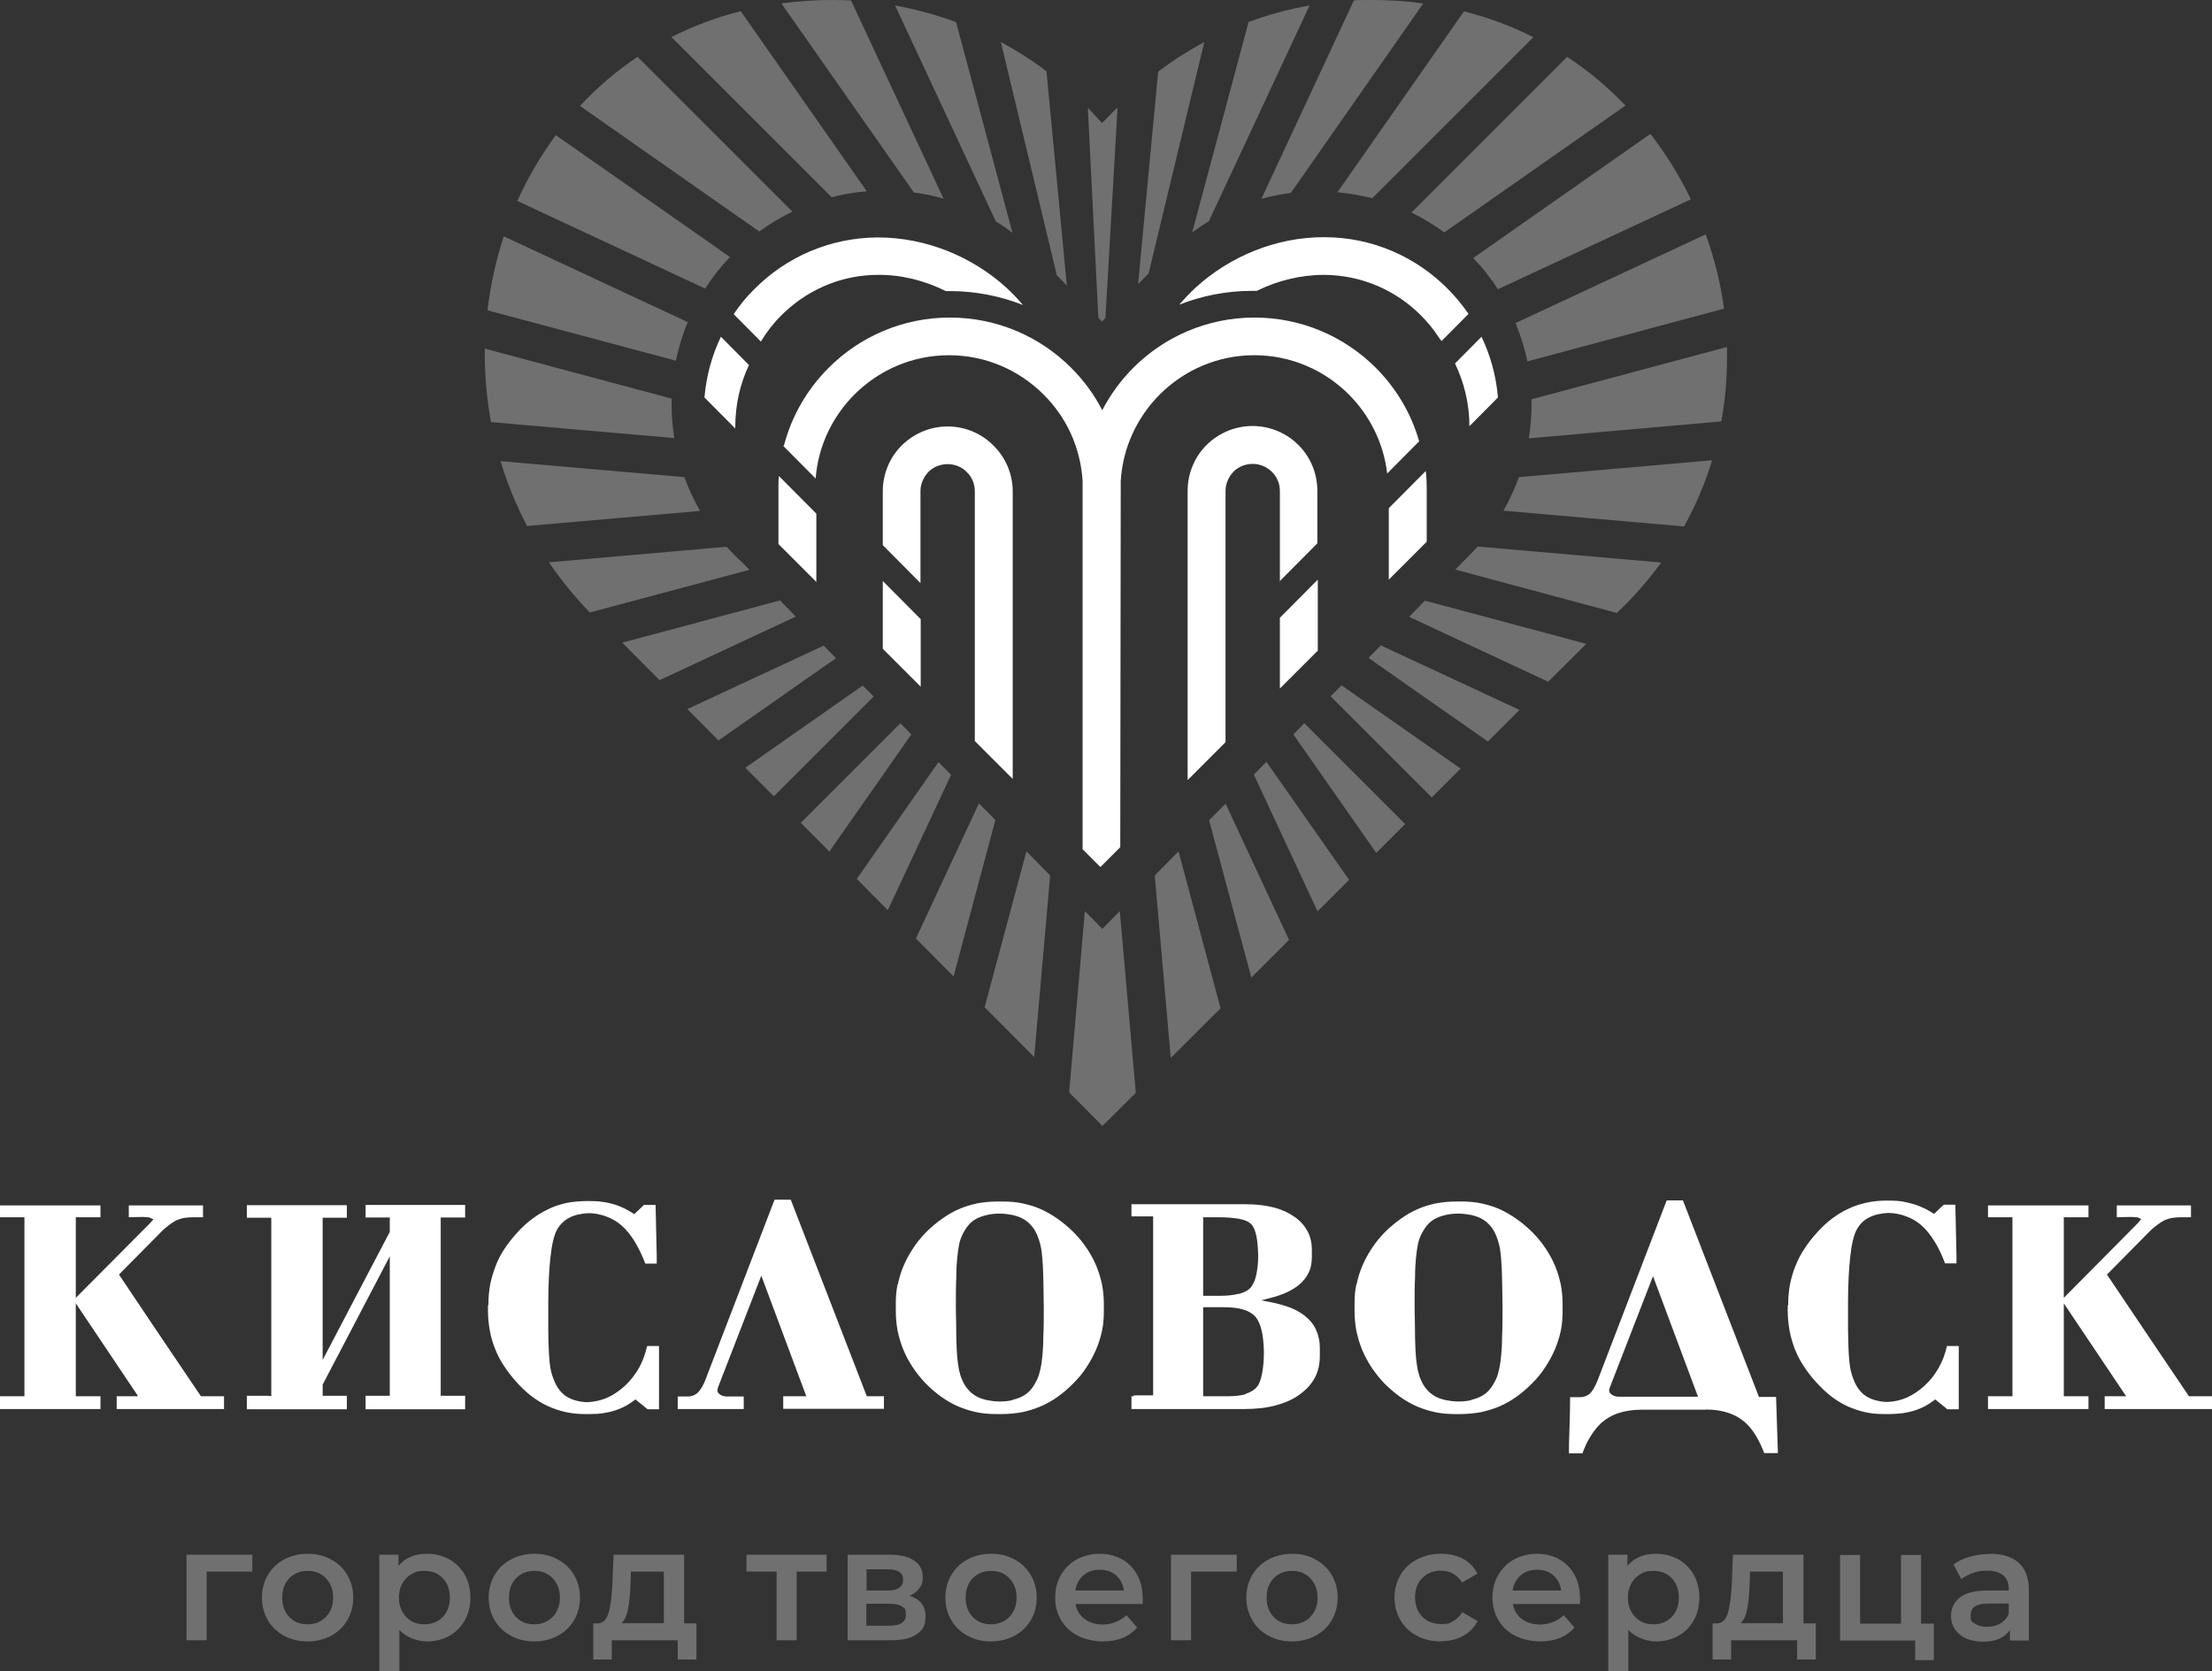 <?xml version="1.0" encoding="UTF-8"?> <svg xmlns="http://www.w3.org/2000/svg" id="Layer_1" version="1.1" viewBox="0 0 968.7 732.1"><rect x="0" y="0" width="968.7" height="732.1" fill="#333333" stroke="none"/><defs><style> .st0, .st1, .st2 { fill: #fff; } .st0, .st2 { opacity: .3; } .st2 { fill-rule: evenodd; } </style></defs><path class="st0" d="M870.2,712.6c2.2,0,4.2-.5,5.9-1.5,1.7-1,2.9-2.4,3.6-4.3v-4.4h-9.1c-5.1,0-7.6,1.7-7.6,5s.6,2.9,1.9,3.8c1.3.9,3,1.4,5.3,1.4M871.4,680.6c5.5,0,9.8,1.3,12.7,4,2.9,2.6,4.4,6.6,4.4,12v22h-8.3v-4.6c-1.1,1.6-2.6,2.9-4.6,3.8-2,.9-4.4,1.3-7.2,1.3s-5.3-.5-7.4-1.4c-2.1-1-3.7-2.3-4.9-4-1.1-1.7-1.7-3.6-1.7-5.8,0-3.4,1.3-6.1,3.8-8.1,2.5-2,6.5-3.1,11.8-3.1h9.7v-.6c0-2.6-.8-4.6-2.4-6-1.6-1.4-3.9-2.1-7-2.1s-4.2.3-6.2,1c-2,.7-3.8,1.6-5.2,2.7l-3.4-6.4c2-1.5,4.3-2.6,7.1-3.4,2.8-.8,5.7-1.2,8.8-1.2ZM846.9,711.1v16.1h-8.2v-8.6h-32.9v-37.5h8.8v30.1h17.9v-30.1h8.8v30.1h5.7ZM766.2,694.5c-.2,4.3-.5,7.8-1.1,10.5-.5,2.7-1.5,4.7-2.8,6h18.5v-22.6h-14.4l-.2,6ZM795.2,711.1v15.8h-8.2v-8.4h-28.9v8.4h-8.1v-15.8h1.8c2.4,0,4-1.6,4.9-4.6.9-3,1.4-7.2,1.7-12.6l.5-12.9h30.9v30.1h5.6ZM724.1,711.5c3.2,0,5.9-1.1,8-3.2,2.1-2.2,3.1-5,3.1-8.5s-1-6.3-3.1-8.5c-2.1-2.2-4.7-3.2-8-3.2s-4,.5-5.7,1.4c-1.7,1-3,2.3-4,4.1-1,1.8-1.5,3.8-1.5,6.2s.5,4.4,1.5,6.2c1,1.8,2.3,3.1,4,4.1,1.7,1,3.6,1.4,5.7,1.4ZM725.1,680.6c3.7,0,6.9.8,9.8,2.4,2.9,1.6,5.1,3.8,6.8,6.7,1.6,2.9,2.5,6.3,2.5,10s-.8,7.2-2.5,10.1c-1.6,2.9-3.9,5.2-6.8,6.8-2.9,1.6-6.1,2.4-9.8,2.4s-9.1-1.7-12-5.1v18.2h-8.8v-51.1h8.4v4.9c1.5-1.8,3.2-3.1,5.4-4,2.1-.9,4.5-1.3,7.1-1.3ZM673,687.6c-2.8,0-5.2.8-7.1,2.5-1.9,1.7-3.1,3.9-3.5,6.6h21.3c-.4-2.7-1.5-4.9-3.4-6.6-1.9-1.7-4.3-2.5-7.2-2.5ZM692,700c0,.6,0,1.5-.1,2.6h-29.4c.5,2.8,1.9,5,4,6.6,2.2,1.6,4.9,2.4,8.1,2.4s7.5-1.4,10.2-4.1l4.7,5.4c-1.7,2-3.8,3.5-6.4,4.6-2.6,1-5.5,1.5-8.7,1.5s-7.7-.8-10.9-2.5c-3.1-1.6-5.6-3.9-7.3-6.8-1.7-2.9-2.6-6.2-2.6-9.9s.8-6.9,2.5-9.9c1.7-2.9,4-5.2,6.9-6.8,3-1.6,6.3-2.5,10-2.5s6.9.8,9.8,2.4c2.9,1.6,5.1,3.9,6.7,6.8,1.6,2.9,2.4,6.3,2.4,10.2ZM631,719c-3.9,0-7.4-.8-10.5-2.5-3.1-1.6-5.5-3.9-7.2-6.8-1.7-2.9-2.6-6.2-2.6-9.9s.9-7,2.6-9.9c1.7-2.9,4.1-5.2,7.2-6.8,3.1-1.6,6.6-2.5,10.5-2.5s6.9.8,9.7,2.2c2.8,1.5,4.9,3.7,6.3,6.5l-6.7,3.9c-1.1-1.7-2.4-3-4-3.9-1.6-.9-3.4-1.3-5.3-1.3-3.3,0-6,1.1-8.1,3.2-2.2,2.1-3.2,5-3.2,8.5s1.1,6.4,3.2,8.5c2.1,2.1,4.9,3.2,8.2,3.2s3.7-.4,5.3-1.3c1.6-.9,3-2.2,4-3.9l6.7,3.9c-1.5,2.8-3.6,5-6.4,6.5-2.8,1.5-6,2.3-9.7,2.3ZM565.8,711.5c3.2,0,5.9-1.1,8-3.2,2.1-2.2,3.2-5,3.2-8.5s-1.1-6.3-3.2-8.5c-2.1-2.2-4.8-3.2-8-3.2s-5.9,1.1-8,3.2c-2.1,2.2-3.1,5-3.1,8.5s1,6.3,3.1,8.5c2.1,2.2,4.7,3.2,8,3.2ZM565.8,719c-3.8,0-7.2-.8-10.3-2.5-3-1.6-5.4-3.9-7.1-6.8-1.7-2.9-2.6-6.2-2.6-9.9s.9-7,2.6-9.9c1.7-2.9,4.1-5.2,7.1-6.8,3-1.6,6.5-2.5,10.3-2.5s7.3.8,10.3,2.5c3,1.6,5.4,3.9,7.1,6.8,1.7,2.9,2.6,6.2,2.6,9.9s-.9,7-2.6,9.9c-1.7,2.9-4.1,5.2-7.1,6.8-3,1.6-6.5,2.5-10.3,2.5ZM541.6,688.4h-20v30.1h-8.8v-37.5h28.8v7.4ZM481.5,687.6c-2.8,0-5.2.8-7.1,2.5-1.9,1.7-3.1,3.9-3.5,6.6h21.3c-.4-2.7-1.5-4.9-3.4-6.6-1.9-1.7-4.3-2.5-7.2-2.5ZM500.5,700c0,.6,0,1.5-.1,2.6h-29.4c.5,2.8,1.9,5,4,6.6,2.2,1.6,4.9,2.4,8.1,2.4s7.5-1.4,10.2-4.1l4.7,5.4c-1.7,2-3.8,3.5-6.4,4.6-2.6,1-5.5,1.5-8.7,1.5s-7.7-.8-10.9-2.5c-3.1-1.6-5.6-3.9-7.3-6.8-1.7-2.9-2.6-6.2-2.6-9.9s.8-6.9,2.5-9.9c1.7-2.9,4-5.2,6.9-6.8,3-1.6,6.3-2.5,10-2.5s6.9.8,9.8,2.4c2.9,1.6,5.1,3.9,6.7,6.8,1.6,2.9,2.4,6.3,2.4,10.2ZM434,711.5c3.2,0,5.9-1.1,8-3.2,2.1-2.2,3.2-5,3.2-8.5s-1.1-6.3-3.2-8.5c-2.1-2.2-4.8-3.2-8-3.2s-5.9,1.1-8,3.2c-2.1,2.2-3.1,5-3.1,8.5s1,6.3,3.1,8.5c2.1,2.2,4.7,3.2,8,3.2ZM434,719c-3.8,0-7.2-.8-10.3-2.5-3-1.6-5.4-3.9-7.1-6.8-1.7-2.9-2.6-6.2-2.6-9.9s.9-7,2.6-9.9c1.7-2.9,4.1-5.2,7.1-6.8,3-1.6,6.5-2.5,10.3-2.5s7.3.8,10.3,2.5c3,1.6,5.4,3.9,7.1,6.8,1.7,2.9,2.6,6.2,2.6,9.9s-.9,7-2.6,9.9c-1.7,2.9-4.1,5.2-7.1,6.8-3,1.6-6.5,2.5-10.3,2.5ZM389.5,712.1c4.8,0,7.2-1.6,7.2-4.7s-.6-2.9-1.7-3.7c-1.1-.8-2.9-1.2-5.3-1.2h-10.3v9.6h10ZM379.5,696.7h9.2c4.5,0,6.8-1.6,6.8-4.7s-2.3-4.6-6.8-4.6h-9.2v9.3ZM398.3,699c4.6,1.4,7,4.4,7,9s-1.3,6-3.8,7.8c-2.5,1.8-6.3,2.7-11.2,2.7h-19.1v-37.5h18.3c4.6,0,8.2.8,10.7,2.5,2.6,1.7,3.9,4.1,3.9,7.2s-.5,3.6-1.5,5c-1,1.4-2.4,2.5-4.2,3.3ZM362,688.4h-13.1v30.1h-8.8v-30.1h-13.2v-7.4h35.1v7.4ZM276.1,694.5c-.2,4.3-.5,7.8-1.1,10.5-.5,2.7-1.5,4.7-2.8,6h18.5v-22.6h-14.4l-.2,6ZM305,711.1v15.8h-8.2v-8.4h-28.9v8.4h-8.1v-15.8h1.8c2.4,0,4-1.6,4.9-4.6.9-3,1.4-7.2,1.7-12.6l.5-12.9h30.9v30.1h5.6ZM234,711.5c3.2,0,5.9-1.1,8-3.2,2.1-2.2,3.2-5,3.2-8.5s-1.1-6.3-3.2-8.5c-2.1-2.2-4.8-3.2-8-3.2s-5.9,1.1-8,3.2c-2.1,2.2-3.1,5-3.1,8.5s1,6.3,3.1,8.5c2.1,2.2,4.7,3.2,8,3.2ZM234,719c-3.8,0-7.2-.8-10.3-2.5-3-1.6-5.4-3.9-7.1-6.8-1.7-2.9-2.6-6.2-2.6-9.9s.9-7,2.6-9.9c1.7-2.9,4.1-5.2,7.1-6.8,3-1.6,6.5-2.5,10.3-2.5s7.3.8,10.3,2.5c3,1.6,5.4,3.9,7.1,6.8,1.7,2.9,2.6,6.2,2.6,9.9s-.9,7-2.6,9.9c-1.7,2.9-4.1,5.2-7.1,6.8-3,1.6-6.5,2.5-10.3,2.5ZM185.9,711.5c3.2,0,5.9-1.1,8-3.2,2.1-2.2,3.1-5,3.1-8.5s-1-6.3-3.1-8.5c-2.1-2.2-4.7-3.2-8-3.2s-4,.5-5.7,1.4c-1.7,1-3,2.3-4,4.1-1,1.8-1.5,3.8-1.5,6.2s.5,4.4,1.5,6.2c1,1.8,2.3,3.1,4,4.1,1.7,1,3.6,1.4,5.7,1.4ZM186.9,680.6c3.7,0,6.9.8,9.8,2.4,2.9,1.6,5.1,3.8,6.8,6.7,1.6,2.9,2.5,6.3,2.5,10s-.8,7.2-2.5,10.1c-1.6,2.9-3.9,5.2-6.8,6.8-2.9,1.6-6.1,2.4-9.8,2.4s-9.1-1.7-12-5.1v18.2h-8.8v-51.1h8.4v4.9c1.5-1.8,3.2-3.1,5.4-4,2.1-.9,4.5-1.3,7.1-1.3ZM134.7,711.5c3.2,0,5.9-1.1,8-3.2,2.1-2.2,3.2-5,3.2-8.5s-1.1-6.3-3.2-8.5c-2.1-2.2-4.8-3.2-8-3.2s-5.9,1.1-8,3.2c-2.1,2.2-3.1,5-3.1,8.5s1,6.3,3.1,8.5c2.1,2.2,4.7,3.2,8,3.2ZM134.7,719c-3.8,0-7.2-.8-10.3-2.5-3-1.6-5.4-3.9-7.1-6.8-1.7-2.9-2.6-6.2-2.6-9.9s.9-7,2.6-9.9c1.7-2.9,4.1-5.2,7.1-6.8,3-1.6,6.5-2.5,10.3-2.5s7.3.8,10.3,2.5c3,1.6,5.4,3.9,7.1,6.8,1.7,2.9,2.6,6.2,2.6,9.9s-.9,7-2.6,9.9c-1.7,2.9-4.1,5.2-7.1,6.8-3,1.6-6.5,2.5-10.3,2.5ZM110.5,688.4h-20v30.1h-8.8v-37.5h28.8v7.4Z"></path><path class="st1" d="M936.3,535.7l-32.5,32.8v-35.3h10.8v-5.2h-44v5.2h10.7v78.4h-10.7v5.6h44v-5.6h-10.8v-40.7l27.3,40.7h-9.4v5.6h47v-5.6h-10.1c-12-17.7-23.9-35.5-35.9-53.3l17.8-18c1.4-1.5,2.8-2.7,4-3.6,1.3-1,2.4-1.7,3.4-2.2,1-.4,2.1-.8,3.3-1,1.2-.2,2.4-.3,3.8-.3,1.5,0,3,0,4.5,0v-5.2h-32.5v5.2c2.1,0,6.4-.3,8.1,0,.2,0,.5,0,.7,0,.2,0,.5.1.7.2l1.2.6c-.5.6-.9,1.1-1.4,1.7M782.9,571.7c0,.9,0,1.7,0,2.5,0,3,.3,5.8.8,8.6.5,2.8,1.3,5.5,2.3,8.1,1,2.6,2.3,5.1,3.9,7.5,1.6,2.5,3.4,4.8,5.5,7.1,2.1,2.3,4.3,4.4,6.6,6.2,2.3,1.7,4.6,3.2,7.1,4.3,2.5,1.1,5.1,2,7.8,2.6,2.7.6,5.4.8,8.3.8h2.1c2.1,0,4.2-.2,6.1-.4,1.9-.3,3.7-.7,5.5-1.3,1.5-.5,2.9-1.1,4.2-1.8,1.3-.7,2.5-1.5,3.7-2.4l.7-.5,5.3,4.3h5v-27.7h-5.2c-.7,3.4-1.9,6.4-3.4,9.2-1.7,3.1-3.8,5.8-6.3,8.1-2.4,2.2-5,4-7.7,5.2-2.7,1.2-5.6,1.9-8.7,2h0c-2.1,0-4-.4-5.7-.9-1.7-.5-3.2-1.3-4.4-2.2-1.4-1.1-2.5-2.4-3.5-4.2-.9-1.7-1.7-3.7-2.3-6-.3-1.1-.5-2.5-.7-4.3-.2-1.7-.3-3.7-.4-6,0-2.2-.2-4.9-.2-8.2,0-3,0-6.6,0-10.5v-.8c0-8.5.4-15.5,1-20.8.6-5.5,1.6-9.3,2.8-11.6,1.3-2.3,3-4.1,5.4-5.3,2.3-1.2,5-1.8,8.3-2h0c2.9,0,5.6.6,8,1.5,2.4.9,4.7,2.2,6.6,3.9,2.1,1.8,4,4.2,5.8,7.1,1.7,2.7,3.2,5.9,4.6,9.6h5v-3.4c0,0,0,0,0,0l-.5-22.3h-5.1l-4.2,4-.7-.4c-1.3-.8-2.6-1.6-4-2.2-1.3-.6-2.7-1.2-4.1-1.6-1.6-.5-3.3-.9-5-1.2-1.7-.3-3.5-.4-5.2-.4h-2.1c-3,0-5.8.3-8.5.9-2.7.6-5.3,1.4-7.8,2.6-2.5,1.1-4.9,2.6-7.2,4.3-2.3,1.7-4.5,3.8-6.6,6.1-2.1,2.3-4,4.7-5.6,7.2-1.6,2.4-2.9,4.9-3.9,7.5-1.1,2.6-1.8,5.2-2.4,8-.5,2.7-.8,5.6-.8,8.5v.8ZM594,562.5c-.6,2.7-.8,5.6-.8,8.5v3.4c0,2.9.3,5.8.8,8.6.6,2.8,1.4,5.5,2.5,8.2,1.1,2.7,2.5,5.2,4.1,7.7,1.6,2.4,3.5,4.8,5.6,7,2.3,2.3,4.6,4.3,7,6,2.4,1.7,4.9,3.1,7.4,4.2,2.6,1.1,5.2,1.9,8,2.5,2.8.6,5.7.8,8.8.8h2.1c3.1,0,6.1-.3,8.9-.8,2.8-.6,5.5-1.4,8.1-2.5,2.6-1.1,5.1-2.5,7.5-4.2,2.4-1.7,4.7-3.7,7-6,2.2-2.2,4.1-4.5,5.7-7,1.6-2.4,3-5,4.2-7.7,1.1-2.7,2-5.4,2.6-8.2.6-2.8.8-5.7.8-8.6v-3.4c0-2.9-.3-5.7-.8-8.4-.6-2.7-1.4-5.5-2.5-8.1-1.1-2.7-2.5-5.2-4.1-7.6-1.6-2.4-3.5-4.8-5.7-7-2.3-2.3-4.7-4.3-7.1-6-2.4-1.7-4.9-3.1-7.5-4.3-2.5-1.1-5.2-1.9-8-2.5-2.8-.6-5.7-.8-8.8-.8h-2.1c-3,0-6,.3-8.8.8-2.8.6-5.5,1.4-8,2.5-2.6,1.1-5.1,2.6-7.5,4.3-2.4,1.7-4.8,3.7-7.1,6-2.1,2.2-4,4.5-5.6,7-1.6,2.4-3,5-4.1,7.6-1.1,2.6-2,5.4-2.5,8.1ZM644.3,613.3c-1.7.4-3.5.6-5.6.6h0c-2.1,0-3.9-.3-5.6-.6-1.7-.4-3.2-.9-4.5-1.6-1.4-.8-2.7-1.8-3.7-3-1.1-1.2-2-2.7-2.7-4.4-.5-1.1-.9-2.5-1.3-4.1-.3-1.6-.6-3.5-.8-5.7-.2-2-.3-4.8-.4-8.4,0-3.5-.1-7.9-.2-13v-.8c0-5.1,0-9.4.2-12.9,0-3.6.2-6.3.4-8.4.2-2.2.5-4.1.8-5.7.3-1.7.8-3,1.3-4.1.8-1.7,1.7-3.2,2.7-4.4,1.1-1.3,2.3-2.3,3.7-3,1.3-.7,2.8-1.2,4.5-1.6,1.6-.4,3.5-.6,5.6-.6h0c2.1,0,3.9.3,5.6.6,1.7.4,3.2.9,4.5,1.6,1.4.8,2.7,1.8,3.7,3,1.1,1.2,2,2.7,2.7,4.4.5,1.2,1,2.7,1.4,4.4.4,1.7.6,3.7.8,6,.2,2.1.3,4.9.4,8.5,0,3.4.2,7.5.2,12.3v.5c0,4.8,0,8.9-.2,12.4,0,3.5-.2,6.4-.4,8.5-.2,2.3-.5,4.3-.9,6-.4,1.8-.8,3.2-1.4,4.4-.8,1.7-1.7,3.2-2.7,4.4-1.1,1.3-2.3,2.3-3.7,3-1.3.7-2.8,1.2-4.5,1.6ZM496.5,611.6h-1v5.6h49.3c5.2,0,9.8-.5,13.9-1.6,4-1.1,7.6-2.6,10.5-4.8,2.9-2.1,5.1-4.5,6.6-7.3,1.5-2.8,2.2-6,2.2-9.5,0-1.2,0-2.1,0-3.4,0-3.1-.6-5.8-1.7-8.2-1.1-2.4-2.8-4.4-5.1-6.2-1.7-1.3-3.8-2.5-6.1-3.4-2.4-.9-5.1-1.7-8.1-2.3l-4.7-.9,4.6-1.2c2.4-.6,4.6-1.4,6.6-2.3,1.9-.9,3.6-1.9,5-3,2-1.6,3.5-3.4,4.5-5.4,1-2,1.5-4.3,1.5-6.8,0-1.2,0-2.1,0-3.4,0-3.1-.6-5.8-1.9-8.2-1.3-2.4-3.1-4.5-5.7-6.3-2.6-1.8-5.6-3.2-9.1-4.1-3.5-.9-7.5-1.4-12.1-1.4h-50.2v5.3h9.5v78.4h-8.5ZM542.5,566.7c-2.2.6-5,.9-8.2.9h-7.4v-34.4h6.9c3.7,0,6.7.3,9,.7,2.5.5,4.2,1.3,5.2,2.4,1,1,1.7,2.7,2.2,5.1.5,2.2.7,5.2.8,8.8h0c0,3.4-.4,6.2-.9,8.5-.5,2.3-1.4,4.1-2.4,5.3-1.1,1.2-2.9,2.2-5.2,2.8ZM545.5,610.7c-2.1.6-4.7.9-7.9.9h-10.7v-39h8.9c3.4,0,6.3.3,8.6,1,2.4.7,4.2,1.8,5.5,3.3,1.1,1.4,2,3.3,2.6,5.9.6,2.5.9,5.6,1,9.2h0c0,3.9-.3,7.1-.8,9.6-.5,2.6-1.2,4.6-2.2,5.8-1.1,1.4-2.7,2.4-4.9,3.1ZM393.1,562.5c-.6,2.7-.8,5.6-.8,8.5v3.4c0,2.9.3,5.8.8,8.6.6,2.8,1.4,5.5,2.5,8.2,1.1,2.7,2.5,5.2,4.1,7.7,1.6,2.4,3.5,4.8,5.6,7,2.3,2.3,4.6,4.3,7,6,2.4,1.7,4.9,3.1,7.4,4.2,2.6,1.1,5.2,1.9,8,2.5,2.8.6,5.7.8,8.8.8h2.1c3.1,0,6.1-.3,8.9-.8,2.8-.6,5.5-1.4,8.1-2.5,2.6-1.1,5.1-2.5,7.5-4.2,2.4-1.7,4.7-3.7,7-6,2.2-2.2,4.1-4.5,5.7-7,1.6-2.4,3-5,4.2-7.7,1.1-2.7,2-5.4,2.6-8.2.6-2.8.8-5.7.8-8.6v-3.4c0-2.9-.3-5.7-.8-8.4-.6-2.7-1.4-5.5-2.5-8.1-1.1-2.7-2.5-5.2-4.1-7.6-1.6-2.4-3.5-4.8-5.7-7-2.3-2.3-4.7-4.3-7.1-6-2.4-1.7-4.9-3.1-7.5-4.3-2.5-1.1-5.2-1.9-8-2.5-2.8-.6-5.7-.8-8.8-.8h-2.1c-3,0-6,.3-8.8.8-2.8.6-5.5,1.4-8,2.5-2.6,1.1-5.1,2.6-7.5,4.3-2.4,1.7-4.8,3.7-7.1,6-2.1,2.2-4,4.5-5.6,7-1.6,2.4-3,5-4.1,7.6-1.1,2.6-2,5.4-2.5,8.1ZM443.4,613.3c-1.7.4-3.5.6-5.6.6h0c-2.1,0-3.9-.3-5.6-.6-1.7-.4-3.2-.9-4.5-1.6-1.4-.8-2.7-1.8-3.7-3-1.1-1.2-2-2.7-2.7-4.4-.5-1.1-.9-2.5-1.3-4.1-.3-1.6-.6-3.5-.8-5.7-.2-2-.3-4.8-.4-8.4,0-3.5-.1-7.9-.2-13v-.8c0-5.1,0-9.4.2-12.9,0-3.6.2-6.3.4-8.4.2-2.2.5-4.1.8-5.7.3-1.7.8-3,1.3-4.1.8-1.7,1.7-3.2,2.7-4.4,1.1-1.3,2.3-2.3,3.7-3,1.3-.7,2.8-1.2,4.5-1.6,1.6-.4,3.5-.6,5.6-.6h0c2.1,0,3.9.3,5.6.6,1.7.4,3.2.9,4.5,1.6,1.4.8,2.7,1.8,3.7,3,1.1,1.2,2,2.7,2.7,4.4.5,1.2,1,2.7,1.4,4.4.4,1.7.6,3.7.8,6,.2,2.1.3,4.9.4,8.5,0,3.4.2,7.5.2,12.3v.5c0,4.8,0,8.9-.2,12.4,0,3.5-.2,6.4-.4,8.5-.2,2.3-.5,4.3-.9,6-.4,1.8-.8,3.2-1.4,4.4-.8,1.7-1.7,3.2-2.7,4.4-1.1,1.3-2.3,2.3-3.7,3-1.3.7-2.8,1.2-4.5,1.6ZM213.7,571.7c0,.9,0,1.7,0,2.5,0,3,.3,5.8.8,8.6.5,2.8,1.3,5.5,2.3,8,1,2.6,2.3,5.1,3.9,7.5,1.6,2.4,3.4,4.8,5.5,7.1,2.1,2.4,4.3,4.4,6.6,6.2,2.3,1.7,4.6,3.2,7.1,4.3,2.4,1.1,5,2,7.7,2.6,2.7.6,5.5.9,8.5.9h2.1c2.1,0,4.2-.1,6.1-.4,1.9-.3,3.7-.7,5.4-1.3,1.5-.5,2.9-1.1,4.2-1.8,1.3-.7,2.5-1.5,3.7-2.4l.7-.5,5.3,4.3h5v-27.7h-5.2c-.8,3.4-1.9,6.5-3.4,9.3-1.7,3-3.8,5.8-6.3,8.1-2.4,2.2-5,4-7.7,5.2-2.7,1.2-5.6,1.8-8.7,2h0c-2.1,0-4-.4-5.7-.9-1.7-.5-3.2-1.3-4.4-2.2-1.4-1.1-2.5-2.5-3.5-4.2-.9-1.7-1.7-3.7-2.3-5.9-.3-1.1-.5-2.5-.7-4.3-.2-1.7-.3-3.7-.4-6.1-.1-2.1-.2-4.8-.2-7.9,0-3.1,0-6.7,0-10.8v-.8c0-8.5.4-15.5,1-20.8.6-5.5,1.6-9.4,2.8-11.6,1.3-2.3,3.1-4.1,5.4-5.3,2.3-1.2,5-1.8,8.3-2h0c2.9,0,5.6.6,8,1.5,2.4.9,4.7,2.2,6.6,3.9,2.1,1.8,4,4.2,5.8,7.1,1.6,2.7,3.2,5.9,4.6,9.6h5v-3.4c0,0,0,0,0,0l-.5-22.3h-5.1l-4.2,4-.7-.4c-1.3-.8-2.6-1.6-3.9-2.2-1.3-.6-2.7-1.2-4.1-1.6-1.6-.5-3.3-.9-5-1.1-1.7-.3-3.5-.4-5.3-.4h-2.1c-2.9,0-5.8.3-8.5.8-2.7.6-5.3,1.4-7.8,2.6-2.5,1.2-4.9,2.6-7.2,4.3-2.3,1.7-4.5,3.7-6.6,6-2.1,2.3-4,4.7-5.6,7.1-1.6,2.4-2.9,4.9-3.9,7.5-1,2.6-1.8,5.2-2.4,8-.5,2.7-.8,5.6-.8,8.5v.8ZM314.4,607.8l19-49,19.7,52.8h-10.1v5.5h44.1v-5.5h-7.5l-33.3-86.1h-7.1l-30.2,78.7c-.5,1.4-1.1,2.5-1.6,3.4-.6,1-1.1,1.7-1.7,2.3-.6.6-1.2,1-2,1.3-.7.3-1.5.5-2.4.5-1.4,0-3,0-4.5,0v5.5h28.9v-5.5h-7c-.7,0-1.3,0-1.8-.2-.6-.1-1.1-.3-1.5-.6-.3-.2-.5-.4-.7-.6-.2-.2-.4-.5-.5-.8v-.3c0-.4,0-.9.2-1.3ZM746.8,617.4c3.8,0,7.2.5,10.1,1.5,3,1,5.6,2.5,7.8,4.6,1.6,1.5,3.2,3.5,4.5,5.8,1.2,2.1,2.4,4.5,3.4,7.2h6l-.8-24.6h0s-7.5,0-7.5,0l-33.3-86.1h-7.1l-30.2,78.7c-.5,1.3-1.1,2.5-1.6,3.4-.5,1-1.1,1.7-1.6,2.3-.6.6-1.2,1-2,1.3-.7.3-1.5.5-2.4.5-1.4,0-3,0-4.5,0,0,6.9-.3,13.9-.5,20.9v3.7c-.1,0,5.9,0,5.9,0,1-2.7,2.1-5.2,3.4-7.2,1.4-2.3,2.9-4.2,4.5-5.8,2.2-2,4.8-3.6,7.8-4.6,3-1,6.4-1.5,10.1-1.5h28.1ZM709.4,611.8h-.1c-.7,0-1.3,0-1.8-.2-.6-.1-1.1-.3-1.5-.6-.6-.4-1-.8-1.2-1.3-.2-.5-.1-1,.1-1.7l19-49,19.7,52.8h-34.2ZM117.8,611.4h-9.7v5.9h43.8v-5.9h-10.6v-4.9l29.4-56.2v61.1h-10.6v5.9h43.6v-5.9h-10.7v-78.1h10.7v-5.5h-43.6v5.5h10.6v6.3c-9.8,18.7-19.6,37.4-29.4,56.1v-62.3h10.6v-5.5h-43.8v5.5h10.7v78.1h-1.1ZM65.2,533.3c.2,0,.5.1.7.2l1.3.6-1.5,1.7-32.5,32.7v-35.3h10.8v-5.2H0v5.2h10.7v78.4H0v5.6h44v-5.6h-10.8v-40.7l27.3,40.7h-9.4v5.6h47v-5.6h-10.1c-12-17.7-24-35.5-35.9-53.3l17.8-18c1.4-1.5,2.8-2.7,4-3.6,1.3-1,2.4-1.7,3.4-2.2,1-.4,2.1-.8,3.3-1,1.2-.2,2.4-.3,3.8-.3,1.5,0,3,0,4.5,0v-5.2h-32.5v5.2c2.1,0,6.4-.3,8.1,0,.2,0,.5,0,.7,0Z"></path><path class="st1" d="M648.8,147.5c3.9,8.2,6.4,17.1,7.2,26.6l-12.5,12.6c0-9.8-2.3-19.1-6.3-27.5l11.6-11.7ZM322,187.7l-13.5-13.6c.8-9.5,3.3-18.4,7.2-26.6l12.3,12.4c-3.9,8.2-6,17.4-6,27.1v.6s0,0,0,0ZM414,127.4c-9.1-4.5-19.2-7.1-29.5-7-16.6,0-31.5,6.9-42.4,17.8-3.4,3.4-6.4,7.3-8.9,11.4l-11.9-12c2.7-4,5.7-7.7,9.1-11,13.8-13.9,32.9-22.5,54-22.6,21,0,41.2,8.3,56.2,21.9,2.6,2.4,5.1,5,7.4,7.7-9.9-3.9-20.7-6.1-32-6.1s-1.4,0-2.1,0ZM343.3,195.2c3.4-13.1,10.3-24.8,19.6-34.1,13.6-13.6,32.4-22,53.1-22s39.5,8.4,53.1,22c5.4,5.4,10.1,11.7,13.6,18.6,3.6-6.9,8.2-13.2,13.6-18.6,13.6-13.6,32.4-22,53.1-22s39.5,8.4,53.1,22c8.8,8.8,15.5,19.9,19,32.2l-14,14.1c-1.6-13.4-7.7-25.5-16.8-34.6-10.6-10.6-25.2-17.2-41.4-17.2s-30.8,6.6-41.4,17.2c-9.8,9.8-16.2,23.1-17.1,37.9,0,1.2,0,2.3,0,3.5h0l-.2,156.9-8.7,8.7-7.8-7.8v-157.8c0-1.2,0-2.3,0-3.5-.9-14.8-7.2-28.1-17.1-37.9-10.6-10.6-25.2-17.2-41.4-17.2s-30.8,6.6-41.4,17.2c-9.6,9.6-15.9,22.5-17,36.8l-14.3-14.4ZM340.9,238.4v-24.3c0-1.9,0-3.8.2-5.6l16.4,16.5v29.9l-16.6-16.6ZM560.5,254.9v-39.8c0-3.3-1.3-6.3-3.5-8.4-2.1-2.1-5.1-3.5-8.4-3.5s-6.3,1.3-8.4,3.4h0c-2.1,2.2-3.5,5.2-3.5,8.4v110.1l-16.6,16.6v-126.7c0-7.9,3.2-15,8.3-20.1,5.2-5.1,12.3-8.3,20.1-8.3s15,3.2,20.1,8.3c5.2,5.2,8.3,12.3,8.3,20.1v23l-16.6,16.7ZM560.5,301.5v-30.9l16.6-16.7v31.1l-16.6,16.6ZM386.6,238.8v-23.6c0-7.9,3.2-15,8.3-20.1,5.2-5.1,12.3-8.3,20.1-8.3s15,3.2,20.1,8.4c5.2,5.1,8.4,12.3,8.4,20.1v125.9l-16.6-16.6v-109.4c0-3.3-1.3-6.3-3.5-8.4h0c-2.1-2.2-5.1-3.5-8.4-3.5s-6.3,1.3-8.4,3.4h0c-2.1,2.2-3.5,5.2-3.5,8.4v40.3l-16.6-16.7ZM386.6,284.2v-29.7l16.6,16.7v29.6l-16.6-16.6ZM608.2,253.9v-31.3l16.2-16.3c.3,2.6.4,5.2.4,7.9v23.1l-16.6,16.6ZM516.4,133.5c2.3-2.7,4.8-5.3,7.4-7.7,15-13.6,35.2-22,56.2-21.9,21.1,0,40.2,8.7,54,22.6,3.4,3.4,6.4,7.1,9.1,11l-11.8,11.9c-.5-.6-1-1.3-1.4-1.9-2.2-3.4-4.8-6.5-7.6-9.3-10.8-10.9-25.8-17.7-42.4-17.8-10.3,0-20.4,2.5-29.5,7-.7,0-1.4,0-2.1,0-11.3,0-22.1,2.2-32,6.1Z"></path><path class="st2" d="M722.7,58.7l-77.5,54.3c4,4.2,7.6,8.8,10.8,13.7l84.5-39.4c-4.9-10.1-10.8-19.7-17.7-28.6M686.3,24.9l-68.2,68.2c5.1,2.5,9.9,5.4,14.4,8.7l79.4-55.6h-.1c-7.6-8-16.1-15.1-25.5-21.3ZM641.1,5l-55.4,79.2c5.2.5,10.3,1.4,15.3,2.6l70.5-70.5c-9.4-4.8-19.6-8.6-30.3-11.3ZM592.9.2l-40.5,86.9c4.2-1.2,8.5-2,12.9-2.6L623.3,1.5c-7.3-1-14.7-1.5-22.5-1.5s-5.4,0-8,.2ZM546.8,9.6l-24.7,92.2c2.4-1.7,4.8-3.4,7.3-4.9L573.5,2.4c-9.2,1.6-18.2,4.1-26.7,7.2ZM392,2.4l44.1,94.6c2.5,1.5,5,3.2,7.3,5l-24.7-92.3c-8.6-3.2-17.5-5.6-26.7-7.3ZM342.2,1.5l58,82.8c4.4.6,8.8,1.5,13,2.7L372.7.2c-2.7-.1-5.4-.2-8.1-.2-7.7,0-15.2.5-22.4,1.5ZM294,16.2l70.2,70.2c5-1.3,10.1-2.2,15.4-2.6L324.4,4.9c-10.8,2.7-21,6.6-30.3,11.3ZM254,46.4l78.5,55c4.5-3.3,9.4-6.2,14.5-8.7l-67.8-67.8c-9.3,6.2-17.8,13.5-25.2,21.5ZM226.5,88l82.3,38.4c3.2-5,6.8-9.6,10.9-13.8l-76.3-53.4c-6.6,9-12.3,18.7-16.9,28.9ZM213.4,135.9l82.6,22.1c1.2-5.9,2.9-11.5,5.2-16.9l-80.6-37.6c-3.4,10.5-5.8,21.3-7.1,32.4ZM215.1,184.9l80.2,7c-.8-4.9-1.2-9.9-1.2-15.1s0-1.5,0-2.2l-81.8-21.9v2.2c0,10,.9,20,2.7,29.9ZM230.8,230.4l75.8-6.6c-2.7-4.7-5-9.6-6.9-14.8l-80.5-7c2.9,9.7,6.8,19.2,11.6,28.4ZM258.3,268.3l69.9-18.7c-2-2-3-3.1-3-3.1-2.5-2.2-4.8-4.6-7-7l-77.8,6.8c5.2,7.7,11.2,15,17.9,22ZM288.7,298l59.8-27.9-6.9-7.1-69.1,18.5,16.3,16.4ZM314.7,324.3l51.4-36-5.4-5.5-59.7,27.8,13.6,13.7ZM339,348.7l43.6-43.6-4.8-4.8-51.4,36,12.5,12.5ZM363.2,373l35.9-51.3-4.8-4.9-43.6,43.6,12.5,12.6ZM388.8,398.7l27.7-59.3-5.5-5.6-35.8,51.2,13.7,13.8ZM417.6,427.7l18.3-68.5-7.2-7.3-27.6,59.2,16.4,16.5ZM452.9,463.1l7-79.6-10.4-10.6-18.3,68.3,21.7,21.8ZM497.4,478.7l-7-79.6-7.7,7.8c-1.3-1.4-3.9-4.1-7.6-7.8l-6.9,79.4,14.6,14.7,14.6-14.5ZM534.5,441.6l-18.4-68.7-10.4,10.6,7,79.9,21.8-21.7ZM564.5,411.7l-27.8-59.7-7.2,7.3,18.5,68.9,16.5-16.5ZM590.8,385.4l-36.2-51.7-5.5,5.6,27.9,59.9,13.8-13.8ZM615.4,361l-44.2-44.2-4.8,4.9,36.3,51.9,12.6-12.6ZM639.7,336.7l-52.2-36.5-4.8,4.8,44.3,44.3,12.6-12.6ZM665.5,311l-60.8-28.3-5.4,5.5,52.3,36.6,13.8-13.8ZM694.6,282l-70.6-18.9-6.9,7.1,60.9,28.4,16.6-16.5ZM727.5,246.4l-80.4-7c-1.3,1.5-2.7,2.9-4.1,4.3l-5.7,5.8,70.8,19,.9-.9c7-6.7,13.1-13.8,18.5-21.2ZM749.8,201.6l-84.6,7.4c-1.9,5.1-4.1,10-6.8,14.7l79.1,6.9c5.2-9.4,9.3-19.1,12.3-29ZM756.3,152l-85.6,22.9c0,.8,0,1.6,0,2.3,0,5-.4,10-1.2,14.8l84.3-7.4c1.7-9.1,2.5-18.4,2.5-27.6s0-3.4,0-5.1ZM458.3,31.4l8.9,93.7-4.4-4.6-24.5-102.1c7,3.8,13.8,8.1,20.1,12.9ZM507.2,31.3l-8.8,93.2,4.6-4.7,24.4-101.4c-7,3.8-13.8,8.1-20.1,12.9ZM486.5,49.9l2.9-2.8-5.3,92.2-1.5,1.6-1.6-1.7-4.6-92,.2.2,6,6.5,4-4ZM746.9,102.7l-83.2,38.8c2.2,5.4,4,11,5.2,16.8l86.1-23.1c-1.5-11.1-4.2-22-8-32.5Z"></path></svg> 